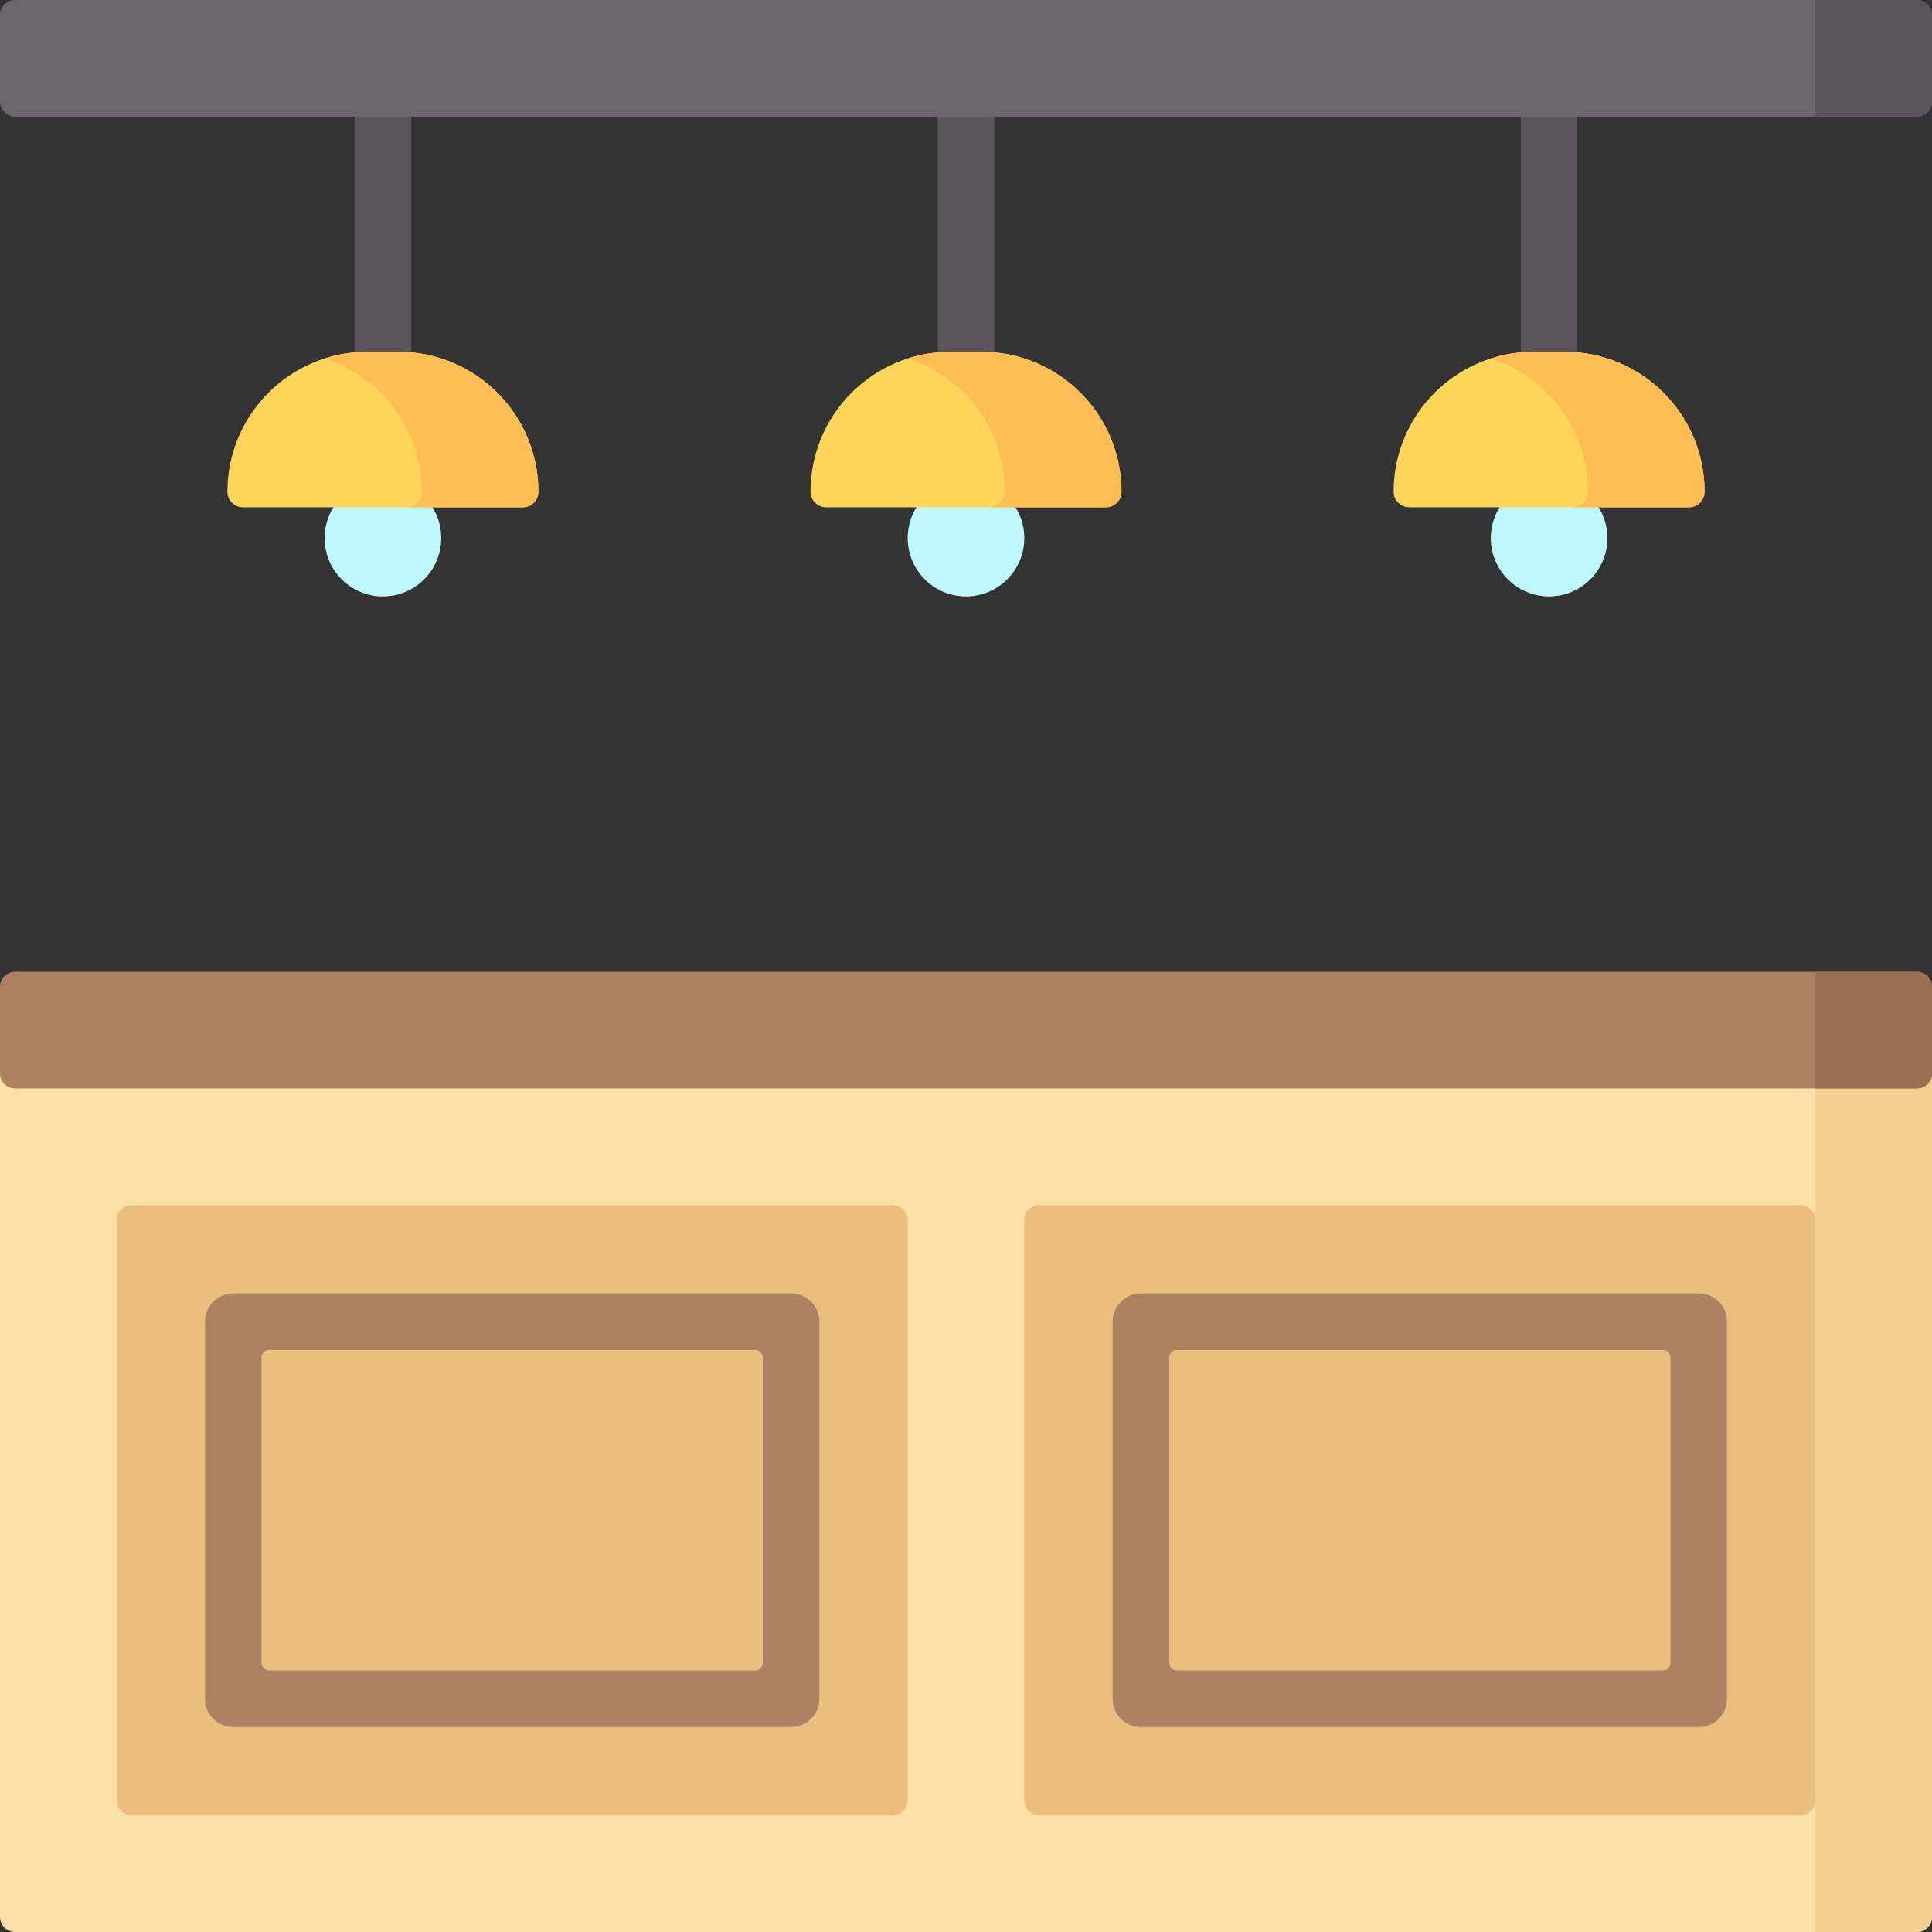<svg height="512pt" viewBox="0 0 512 512" width="512pt" xmlns="http://www.w3.org/2000/svg"><rect x="0" y="0" width="512" height="512" fill="#333333" stroke="none"/><g fill="#5b545f"><path d="m256 7.953c-4.141 0-7.5 3.355-7.5 7.5v98.383c0 4.141 3.359 7.5 7.5 7.5 4.145 0 7.5-3.359 7.5-7.5v-98.383c0-4.141-3.355-7.5-7.5-7.5zm0 0"/><path d="m410.527 7.953c-4.145 0-7.5 3.355-7.5 7.5v98.383c0 4.141 3.355 7.5 7.5 7.5 4.145 0 7.5-3.359 7.5-7.5v-98.383c0-4.141-3.355-7.5-7.5-7.5zm0 0"/><path d="m101.473 7.953c-4.141 0-7.5 3.355-7.5 7.5v98.383c0 4.141 3.359 7.5 7.5 7.5s7.5-3.359 7.5-7.5v-98.383c0-4.141-3.359-7.5-7.5-7.5zm0 0"/></g><path d="m116.926 142.605c0 8.535-6.918 15.453-15.453 15.453s-15.453-6.918-15.453-15.453c0-8.535 6.918-15.453 15.453-15.453s15.453 6.918 15.453 15.453zm0 0" fill="#bdf9ff"/><path d="m271.453 142.605c0 8.535-6.918 15.453-15.453 15.453s-15.453-6.918-15.453-15.453c0-8.535 6.918-15.453 15.453-15.453s15.453 6.918 15.453 15.453zm0 0" fill="#bdf9ff"/><path d="m425.98 142.605c0 8.535-6.918 15.453-15.453 15.453s-15.453-6.918-15.453-15.453c0-8.535 6.918-15.453 15.453-15.453s15.453 6.918 15.453 15.453zm0 0" fill="#bdf9ff"/><path d="m293.086 134.438h-74.172c-2.277 0-4.121-1.844-4.121-4.121 0-20.48 16.605-37.086 37.086-37.086h8.242c20.48 0 37.086 16.605 37.086 37.086 0 2.277-1.844 4.121-4.121 4.121zm0 0" fill="#ffd659"/><path d="m260.121 93.23h-8.242c-3.949 0-7.758.621-11.332 1.766 14.941 4.789 25.758 18.793 25.758 35.32 0 2.277-1.848 4.121-4.121 4.121h30.902c2.277 0 4.121-1.844 4.121-4.121 0-20.48-16.605-37.086-37.086-37.086zm0 0" fill="#ffbd54"/><path d="m447.613 134.438h-74.172c-2.277 0-4.121-1.844-4.121-4.121 0-20.48 16.605-37.086 37.086-37.086h8.242c20.48 0 37.086 16.605 37.086 37.086 0 2.277-1.844 4.121-4.121 4.121zm0 0" fill="#ffd659"/><path d="m414.648 93.23h-8.242c-3.953 0-7.758.621-11.332 1.766 14.941 4.789 25.754 18.793 25.754 35.32 0 2.277-1.844 4.121-4.117 4.121h30.902c2.277 0 4.121-1.844 4.121-4.121 0-20.48-16.605-37.086-37.086-37.086zm0 0" fill="#ffbd54"/><path d="m138.559 134.438h-74.172c-2.277 0-4.121-1.844-4.121-4.121 0-20.48 16.602-37.086 37.086-37.086h8.242c20.48 0 37.086 16.605 37.086 37.086 0 2.277-1.844 4.121-4.121 4.121zm0 0" fill="#ffd659"/><path d="m105.594 93.23h-8.242c-3.949 0-7.758.621-11.332 1.766 14.941 4.789 25.758 18.793 25.758 35.32 0 2.277-1.848 4.121-4.121 4.121h30.902c2.277 0 4.121-1.844 4.121-4.121 0-20.48-16.605-37.086-37.086-37.086zm0 0" fill="#ffbd54"/><path d="m508 512h-504c-2.211 0-4-1.789-4-4v-235.004h512v235.004c0 2.211-1.789 4-4 4zm0 0" fill="#fbe1a8"/><path d="m34.906 319.355h201.641c2.211 0 4 1.793 4 4v153.738c0 2.211-1.789 4-4 4h-201.641c-2.211 0-4-1.789-4-4v-153.738c0-2.207 1.789-4 4-4zm0 0" fill="#eabf7e"/><path d="m481.094 323.355v153.738c0 2.211-1.789 4-4 4h-201.641c-2.211 0-4-1.789-4-4v-153.738c0-2.207 1.789-4 4-4h201.641c2.211 0 4 1.793 4 4zm0 0" fill="#eabf7e"/><path d="m481.094 272.996v239.004h26.906c2.211 0 4-1.789 4-4v-235.004zm0 0" fill="#f2cf91"/><path d="m508 288.449h-504c-2.211 0-4-1.789-4-4v-22.902c0-2.211 1.789-4 4-4h504c2.211 0 4 1.789 4 4v22.902c0 2.211-1.789 4-4 4zm0 0" fill="#af8164"/><path d="m481.094 257.547v30.902h26.906c2.211 0 4-1.789 4-4v-22.902c0-2.211-1.789-4-4-4zm0 0" fill="#9a7055"/><path d="m508 30.906h-504c-2.211 0-4-1.793-4-4v-22.906c0-2.211 1.789-4 4-4h504c2.211 0 4 1.789 4 4v22.906c0 2.207-1.789 4-4 4zm0 0" fill="#6d6670"/><path d="m481.094 0v30.906h26.906c2.211 0 4-1.793 4-4v-22.906c0-2.211-1.789-4-4-4zm0 0" fill="#5b545f"/><path d="m209.641 342.762h-147.828c-4.145 0-7.5 3.355-7.5 7.5v99.93c0 4.141 3.355 7.5 7.5 7.5h147.828c4.145 0 7.5-3.359 7.5-7.5v-99.93c0-4.145-3.355-7.5-7.5-7.5zm-9.5 99.926h-128.828c-1.105 0-2-.895-2-2v-80.926c0-1.105.895-2 2-2h128.828c1.105 0 2 .895 2 2v80.926c0 1.105-.895 2-2 2zm0 0" fill="#af8164"/><path d="m450.188 342.762h-147.828c-4.145 0-7.5 3.355-7.5 7.5v99.93c0 4.141 3.355 7.5 7.5 7.5h147.828c4.145 0 7.5-3.359 7.5-7.5v-99.93c0-4.145-3.355-7.5-7.5-7.5zm-9.5 99.926h-128.828c-1.105 0-2-.895-2-2v-80.926c0-1.105.895-2 2-2h128.828c1.105 0 2 .895 2 2v80.926c0 1.105-.895 2-2 2zm0 0" fill="#af8164"/></svg>